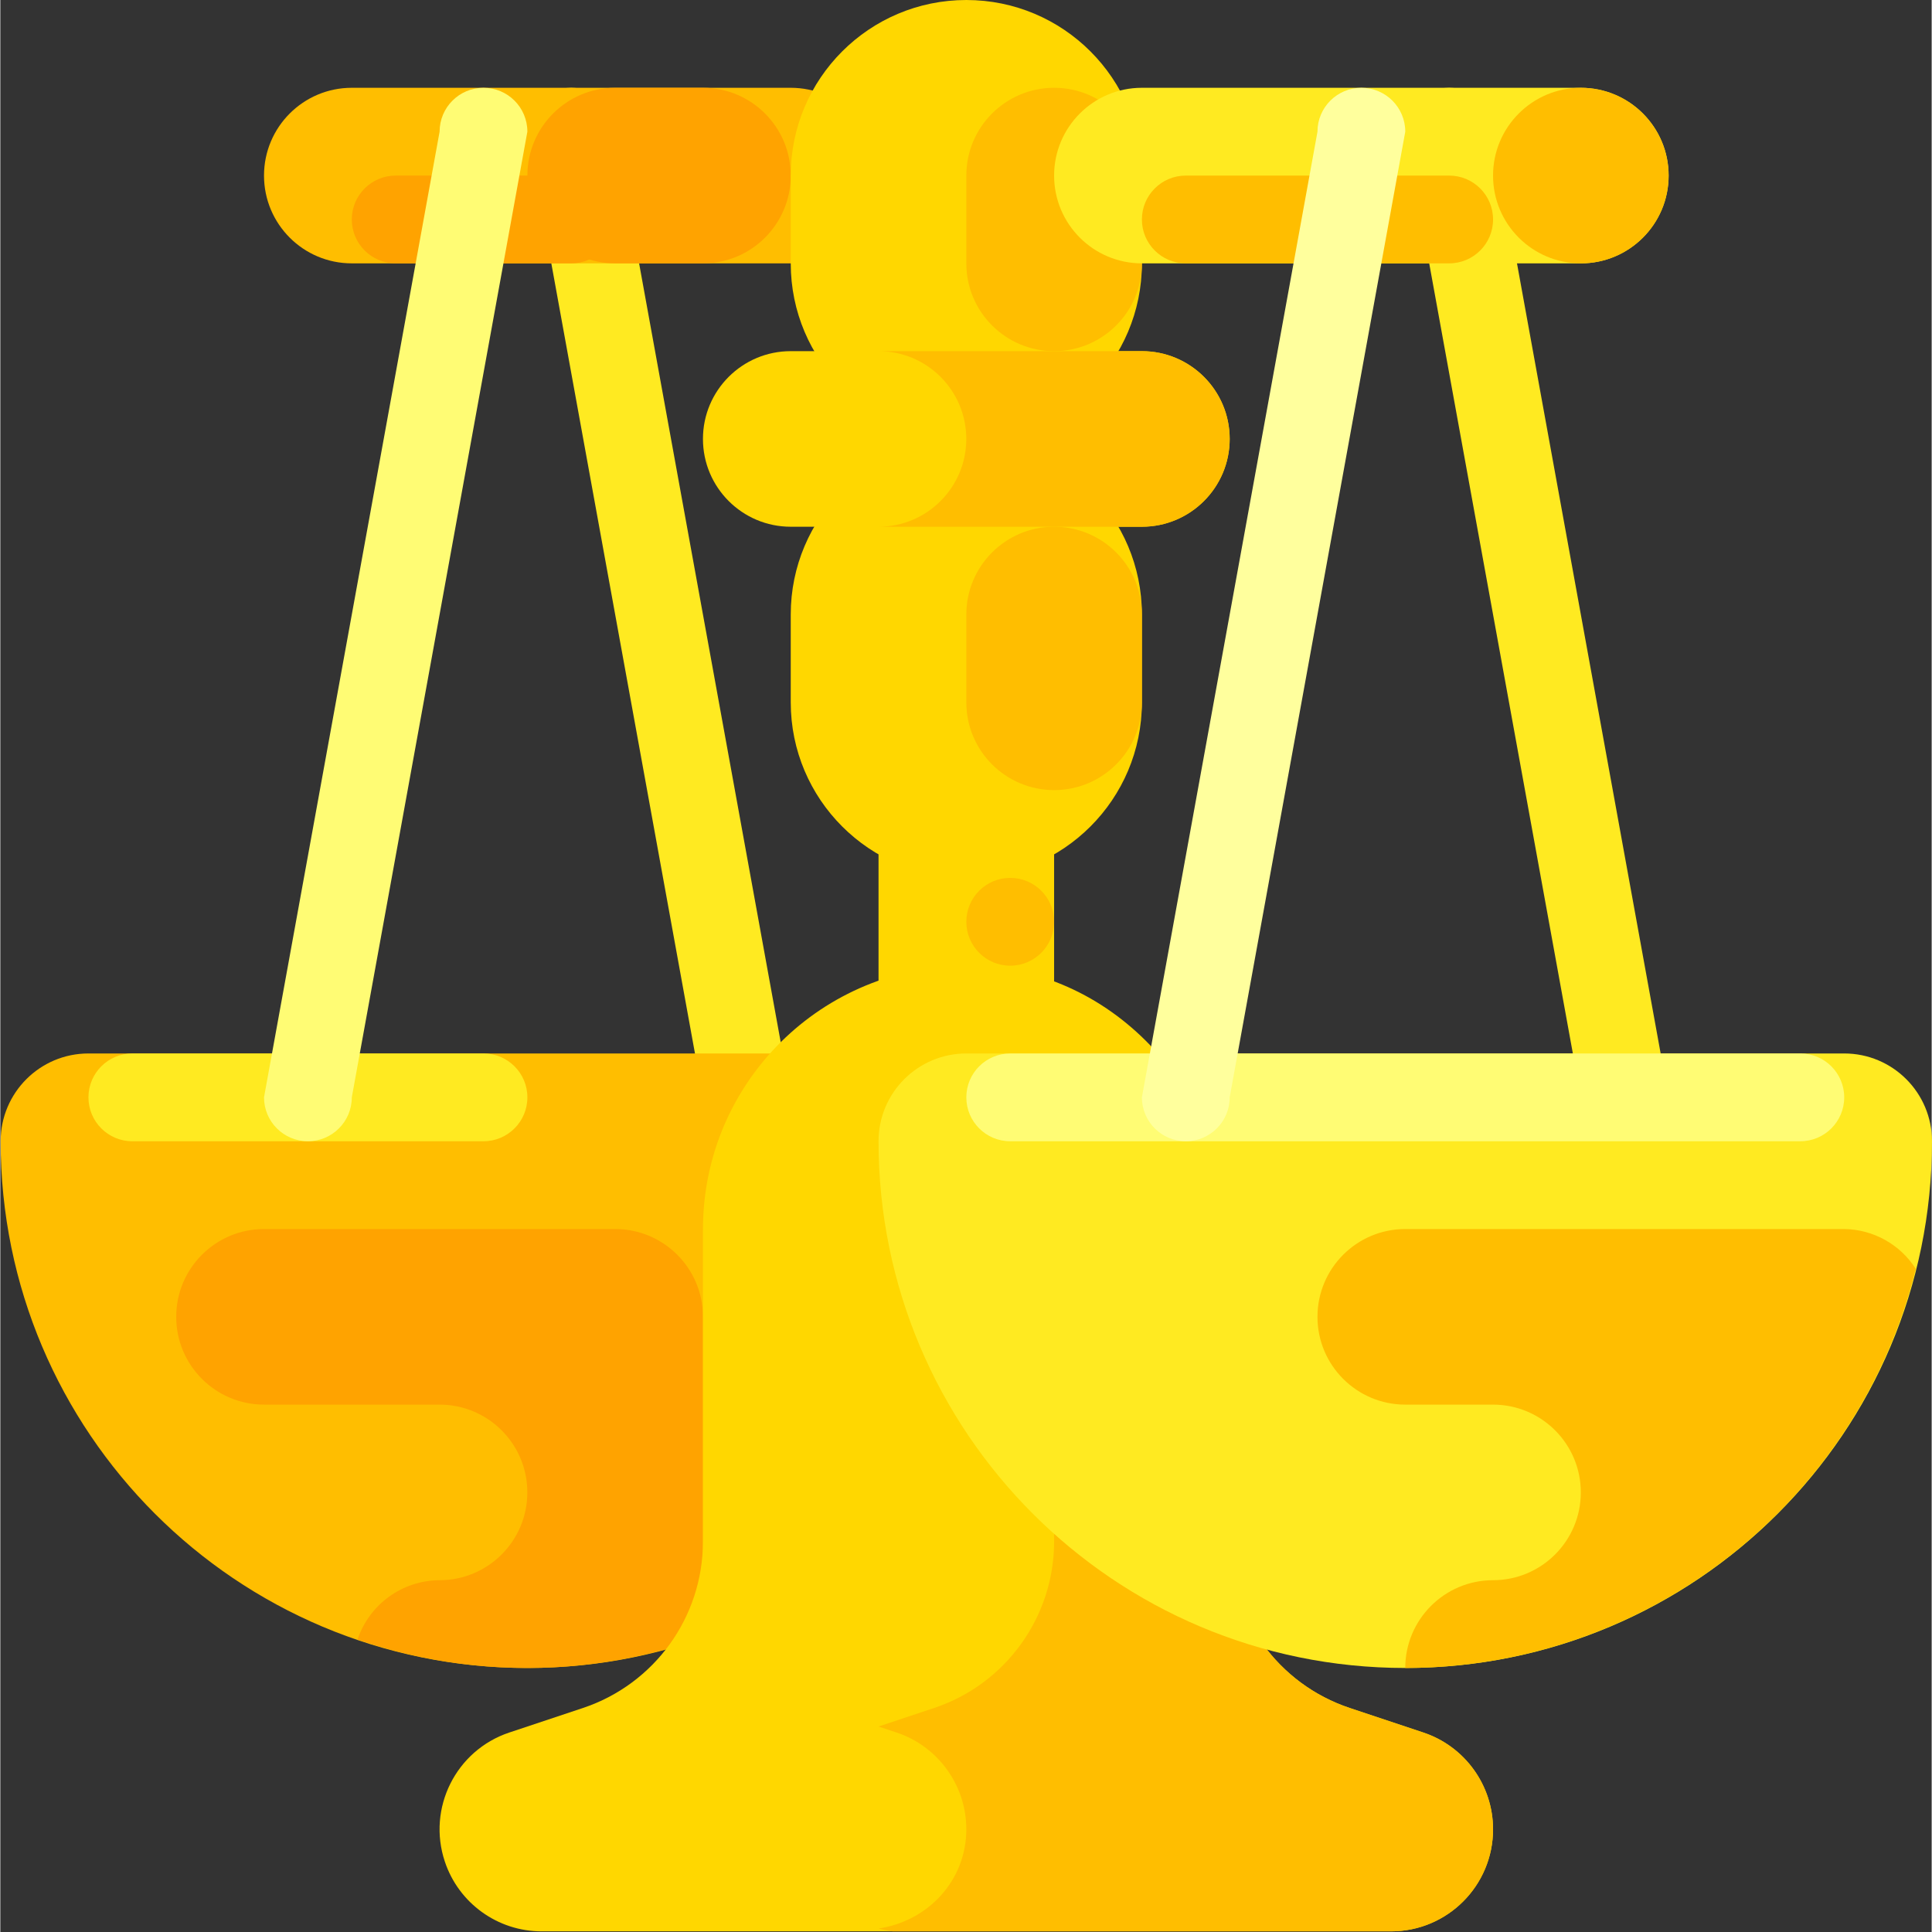 <svg xmlns="http://www.w3.org/2000/svg" height="644pt" version="1.1" viewBox="0 0 644 644.216" width="644pt">
<rect x="0" y="0" width="644" height="644.216" fill="#333333" stroke="none"/>
<g id="surface1">
<path d="M 322.109 146.363 C 354.441 146.363 380.652 172.574 380.652 204.91 L 380.652 234.184 C 380.652 266.516 354.441 292.727 322.109 292.727 C 289.773 292.727 263.562 266.516 263.562 234.184 L 263.562 204.91 C 263.562 172.574 289.773 146.363 322.109 146.363 Z M 322.109 146.363 " style=" stroke:none;fill-rule:nonzero;fill:rgb(100%,84.314%,0%);fill-opacity:1;" />
<path d="M 190.379 29.273 C 198.465 29.273 205.016 35.824 205.016 43.91 L 263.562 365.91 C 263.562 373.992 257.008 380.547 248.926 380.547 C 240.844 380.547 234.289 373.992 234.289 365.91 L 175.746 43.91 C 175.746 35.824 182.297 29.273 190.379 29.273 Z M 190.379 29.273 " style=" stroke:none;fill-rule:nonzero;fill:rgb(100%,91.765%,12.941%);fill-opacity:1;" />
<path d="M 29.379 351.273 L 322.109 351.273 C 338.273 351.273 351.379 364.379 351.379 380.547 C 351.379 477.547 272.746 556.18 175.742 556.18 C 78.742 556.18 0.109 477.547 0.109 380.547 C 0.109 364.379 13.215 351.273 29.379 351.273 Z M 29.379 351.273 " style=" stroke:none;fill-rule:nonzero;fill:rgb(100%,74.51%,0%);fill-opacity:1;" />
<path d="M 44.016 351.273 L 161.109 351.273 C 169.191 351.273 175.746 357.824 175.746 365.91 C 175.746 373.992 169.191 380.547 161.109 380.547 L 44.016 380.547 C 35.934 380.547 29.383 373.992 29.383 365.91 C 29.383 357.824 35.934 351.273 44.016 351.273 Z M 44.016 351.273 " style=" stroke:none;fill-rule:nonzero;fill:rgb(100%,91.765%,12.941%);fill-opacity:1;" />
<path d="M 205.02 409.816 L 87.926 409.816 C 71.758 409.816 58.652 422.922 58.652 439.09 C 58.652 455.258 71.758 468.363 87.926 468.363 L 146.473 468.363 C 162.637 468.371 175.738 481.48 175.73 497.648 C 175.727 513.809 162.629 526.902 146.473 526.91 C 134.062 526.969 123.07 534.914 119.117 546.676 C 156.465 559.59 197.102 559.34 234.289 545.973 L 234.289 439.09 C 234.289 422.922 221.184 409.816 205.02 409.816 Z M 205.02 409.816 " style=" stroke:none;fill-rule:nonzero;fill:rgb(100%,63.922%,0%);fill-opacity:1;" />
<path d="M 117.199 29.273 L 263.562 29.273 C 279.73 29.273 292.836 42.379 292.836 58.547 C 292.836 74.711 279.73 87.816 263.562 87.816 L 117.199 87.816 C 101.031 87.816 87.926 74.711 87.926 58.547 C 87.926 42.379 101.031 29.273 117.199 29.273 Z M 117.199 29.273 " style=" stroke:none;fill-rule:nonzero;fill:rgb(100%,74.51%,0%);fill-opacity:1;" />
<path d="M 131.836 58.547 L 190.379 58.547 C 198.465 58.547 205.016 65.098 205.016 73.18 C 205.016 81.266 198.465 87.816 190.379 87.816 L 131.836 87.816 C 123.75 87.816 117.199 81.266 117.199 73.18 C 117.199 65.098 123.75 58.547 131.836 58.547 Z M 131.836 58.547 " style=" stroke:none;fill-rule:nonzero;fill:rgb(100%,63.922%,0%);fill-opacity:1;" />
<path d="M 205.016 29.273 L 234.289 29.273 C 250.457 29.273 263.562 42.379 263.562 58.547 C 263.562 74.711 250.457 87.816 234.289 87.816 L 205.016 87.816 C 188.852 87.816 175.746 74.711 175.746 58.547 C 175.746 42.379 188.852 29.273 205.016 29.273 Z M 205.016 29.273 " style=" stroke:none;fill-rule:nonzero;fill:rgb(100%,63.922%,0%);fill-opacity:1;" />
<path d="M 474.48 577.699 L 449.961 569.523 C 426.055 561.555 409.926 539.184 409.926 513.984 L 409.926 414.785 C 409.926 367.234 374.32 324.609 326.832 322.125 C 278.398 319.516 237.023 356.668 234.418 405.102 C 234.332 406.672 234.289 408.246 234.289 409.816 L 234.289 513.98 C 234.289 539.184 218.164 561.555 194.258 569.523 L 169.734 577.695 C 151.91 583.641 142.273 602.906 148.219 620.734 C 152.848 634.629 165.852 644 180.496 644 L 463.719 644 C 482.512 644 497.742 628.766 497.742 609.977 C 497.742 595.332 488.371 582.328 474.48 577.699 Z M 474.48 577.699 " style=" stroke:none;fill-rule:nonzero;fill:rgb(100%,84.314%,0%);fill-opacity:1;" />
<path d="M 474.48 577.699 L 449.957 569.523 C 426.051 561.555 409.926 539.184 409.926 513.984 L 409.926 439.09 C 409.926 422.926 396.82 409.82 380.652 409.82 C 364.488 409.82 351.383 422.926 351.383 439.09 L 351.383 513.984 C 351.383 539.184 335.258 561.555 311.348 569.527 L 292.836 575.695 L 298.844 577.699 C 312.738 582.332 322.109 595.332 322.109 609.977 C 322.109 627.082 309.277 640.637 292.836 643.043 C 294.395 643.48 295.98 643.801 297.586 644 L 463.723 644 C 482.512 644 497.746 628.77 497.746 609.977 C 497.742 595.332 488.371 582.328 474.48 577.699 Z M 474.48 577.699 " style=" stroke:none;fill-rule:nonzero;fill:rgb(100%,74.51%,0%);fill-opacity:1;" />
<path d="M 161.109 29.273 C 153.023 29.273 146.473 35.824 146.473 43.91 L 87.926 365.91 C 87.926 373.992 94.477 380.547 102.562 380.547 C 110.645 380.547 117.199 373.992 117.199 365.91 L 175.742 43.91 C 175.746 35.824 169.191 29.273 161.109 29.273 Z M 161.109 29.273 " style=" stroke:none;fill-rule:nonzero;fill:rgb(100%,98.824%,45.49%);fill-opacity:1;" />
<path d="M 322.109 0 C 354.441 0 380.652 26.211 380.652 58.547 L 380.652 87.82 C 380.652 120.152 354.441 146.363 322.109 146.363 C 289.773 146.363 263.562 120.152 263.562 87.82 L 263.562 58.547 C 263.562 26.211 289.773 0 322.109 0 Z M 322.109 0 " style=" stroke:none;fill-rule:nonzero;fill:rgb(100%,84.314%,0%);fill-opacity:1;" />
<path d="M 351.379 29.273 C 367.547 29.273 380.652 42.379 380.652 58.547 L 380.652 87.82 C 380.652 103.984 367.547 117.09 351.383 117.09 C 335.215 117.09 322.109 103.984 322.109 87.82 L 322.109 58.547 C 322.109 42.379 335.215 29.273 351.379 29.273 Z M 351.379 29.273 " style=" stroke:none;fill-rule:nonzero;fill:rgb(100%,74.51%,0%);fill-opacity:1;" />
<path d="M 292.836 263.453 L 351.379 263.453 L 351.379 351.273 L 292.836 351.273 Z M 292.836 263.453 " style=" stroke:none;fill-rule:nonzero;fill:rgb(100%,84.314%,0%);fill-opacity:1;" />
<path d="M 263.562 117.09 L 380.652 117.09 C 396.82 117.09 409.926 130.195 409.926 146.363 C 409.926 162.531 396.82 175.637 380.652 175.637 L 263.562 175.637 C 247.395 175.637 234.289 162.531 234.289 146.363 C 234.289 130.195 247.395 117.09 263.562 117.09 Z M 263.562 117.09 " style=" stroke:none;fill-rule:nonzero;fill:rgb(100%,84.314%,0%);fill-opacity:1;" />
<path d="M 483.109 29.273 C 491.191 29.273 497.742 35.824 497.742 43.91 L 556.289 365.91 C 556.289 373.992 549.738 380.547 541.652 380.547 C 533.57 380.547 527.016 373.992 527.016 365.91 L 468.473 43.91 C 468.473 35.824 475.023 29.273 483.109 29.273 Z M 483.109 29.273 " style=" stroke:none;fill-rule:nonzero;fill:rgb(100%,91.765%,12.941%);fill-opacity:1;" />
<path d="M 380.652 29.273 L 527.016 29.273 C 543.184 29.273 556.289 42.379 556.289 58.547 C 556.289 74.711 543.184 87.816 527.016 87.816 L 380.652 87.816 C 364.488 87.816 351.379 74.711 351.379 58.547 C 351.379 42.379 364.488 29.273 380.652 29.273 Z M 380.652 29.273 " style=" stroke:none;fill-rule:nonzero;fill:rgb(100%,91.765%,12.941%);fill-opacity:1;" />
<path d="M 395.289 58.547 L 483.109 58.547 C 491.191 58.547 497.746 65.098 497.746 73.18 C 497.746 81.266 491.191 87.816 483.109 87.816 L 395.289 87.816 C 387.207 87.816 380.652 81.266 380.652 73.18 C 380.652 65.098 387.207 58.547 395.289 58.547 Z M 395.289 58.547 " style=" stroke:none;fill-rule:nonzero;fill:rgb(100%,74.51%,0%);fill-opacity:1;" />
<path d="M 322.109 351.273 L 614.836 351.273 C 631 351.273 644.105 364.379 644.105 380.547 C 644.105 477.547 565.473 556.18 468.469 556.18 C 371.469 556.18 292.836 477.547 292.836 380.547 C 292.836 364.379 305.941 351.273 322.109 351.273 Z M 322.109 351.273 " style=" stroke:none;fill-rule:nonzero;fill:rgb(100%,91.765%,12.941%);fill-opacity:1;" />
<path d="M 336.746 351.273 L 600.199 351.273 C 608.281 351.273 614.836 357.824 614.836 365.91 C 614.836 373.992 608.281 380.547 600.199 380.547 L 336.746 380.547 C 328.66 380.547 322.109 373.992 322.109 365.91 C 322.109 357.824 328.66 351.273 336.746 351.273 Z M 336.746 351.273 " style=" stroke:none;fill-rule:nonzero;fill:rgb(100%,98.824%,45.49%);fill-opacity:1;" />
<path d="M 453.836 29.273 C 445.754 29.273 439.199 35.824 439.199 43.91 L 380.652 365.91 C 380.652 373.992 387.207 380.547 395.289 380.547 C 403.375 380.547 409.926 373.992 409.926 365.91 L 468.473 43.91 C 468.473 35.824 461.918 29.273 453.836 29.273 Z M 453.836 29.273 " style=" stroke:none;fill-rule:nonzero;fill:rgb(100%,100%,61.569%);fill-opacity:1;" />
<path d="M 556.289 58.547 C 556.289 74.711 543.184 87.82 527.016 87.82 C 510.852 87.82 497.742 74.711 497.742 58.547 C 497.742 42.379 510.852 29.273 527.016 29.273 C 543.184 29.273 556.289 42.379 556.289 58.547 Z M 556.289 58.547 " style=" stroke:none;fill-rule:nonzero;fill:rgb(100%,74.51%,0%);fill-opacity:1;" />
<path d="M 497.742 526.91 C 481.578 526.91 468.473 540.016 468.469 556.18 C 468.469 556.18 468.469 556.18 468.469 556.184 C 549.031 556.133 619.219 501.258 638.699 423.09 C 633.488 414.93 624.516 409.941 614.836 409.816 L 468.473 409.816 C 452.305 409.816 439.199 422.922 439.199 439.09 C 439.199 455.258 452.305 468.363 468.473 468.363 L 497.746 468.363 C 513.91 468.371 527.012 481.48 527.008 497.648 C 527 513.805 513.902 526.902 497.742 526.91 Z M 497.742 526.91 " style=" stroke:none;fill-rule:nonzero;fill:rgb(100%,74.51%,0%);fill-opacity:1;" />
<path d="M 351.379 175.637 C 367.547 175.637 380.652 188.742 380.652 204.91 L 380.652 234.184 C 380.652 250.348 367.547 263.453 351.383 263.453 C 335.215 263.453 322.109 250.348 322.109 234.184 L 322.109 204.91 C 322.109 188.742 335.215 175.637 351.379 175.637 Z M 351.379 175.637 " style=" stroke:none;fill-rule:nonzero;fill:rgb(100%,74.51%,0%);fill-opacity:1;" />
<path d="M 292.836 117.09 C 309 117.098 322.102 130.207 322.098 146.375 C 322.09 162.531 308.992 175.629 292.836 175.637 L 380.652 175.637 C 396.82 175.637 409.926 162.531 409.926 146.363 C 409.926 130.199 396.82 117.094 380.652 117.094 Z M 292.836 117.09 " style=" stroke:none;fill-rule:nonzero;fill:rgb(100%,74.51%,0%);fill-opacity:1;" />
<path d="M 351.379 307.363 C 351.379 315.445 344.828 322 336.746 322 C 328.66 322 322.109 315.445 322.109 307.363 C 322.109 299.281 328.66 292.727 336.746 292.727 C 344.828 292.727 351.379 299.281 351.379 307.363 Z M 351.379 307.363 " style=" stroke:none;fill-rule:nonzero;fill:rgb(100%,74.51%,0%);fill-opacity:1;" />
</g>
</svg>